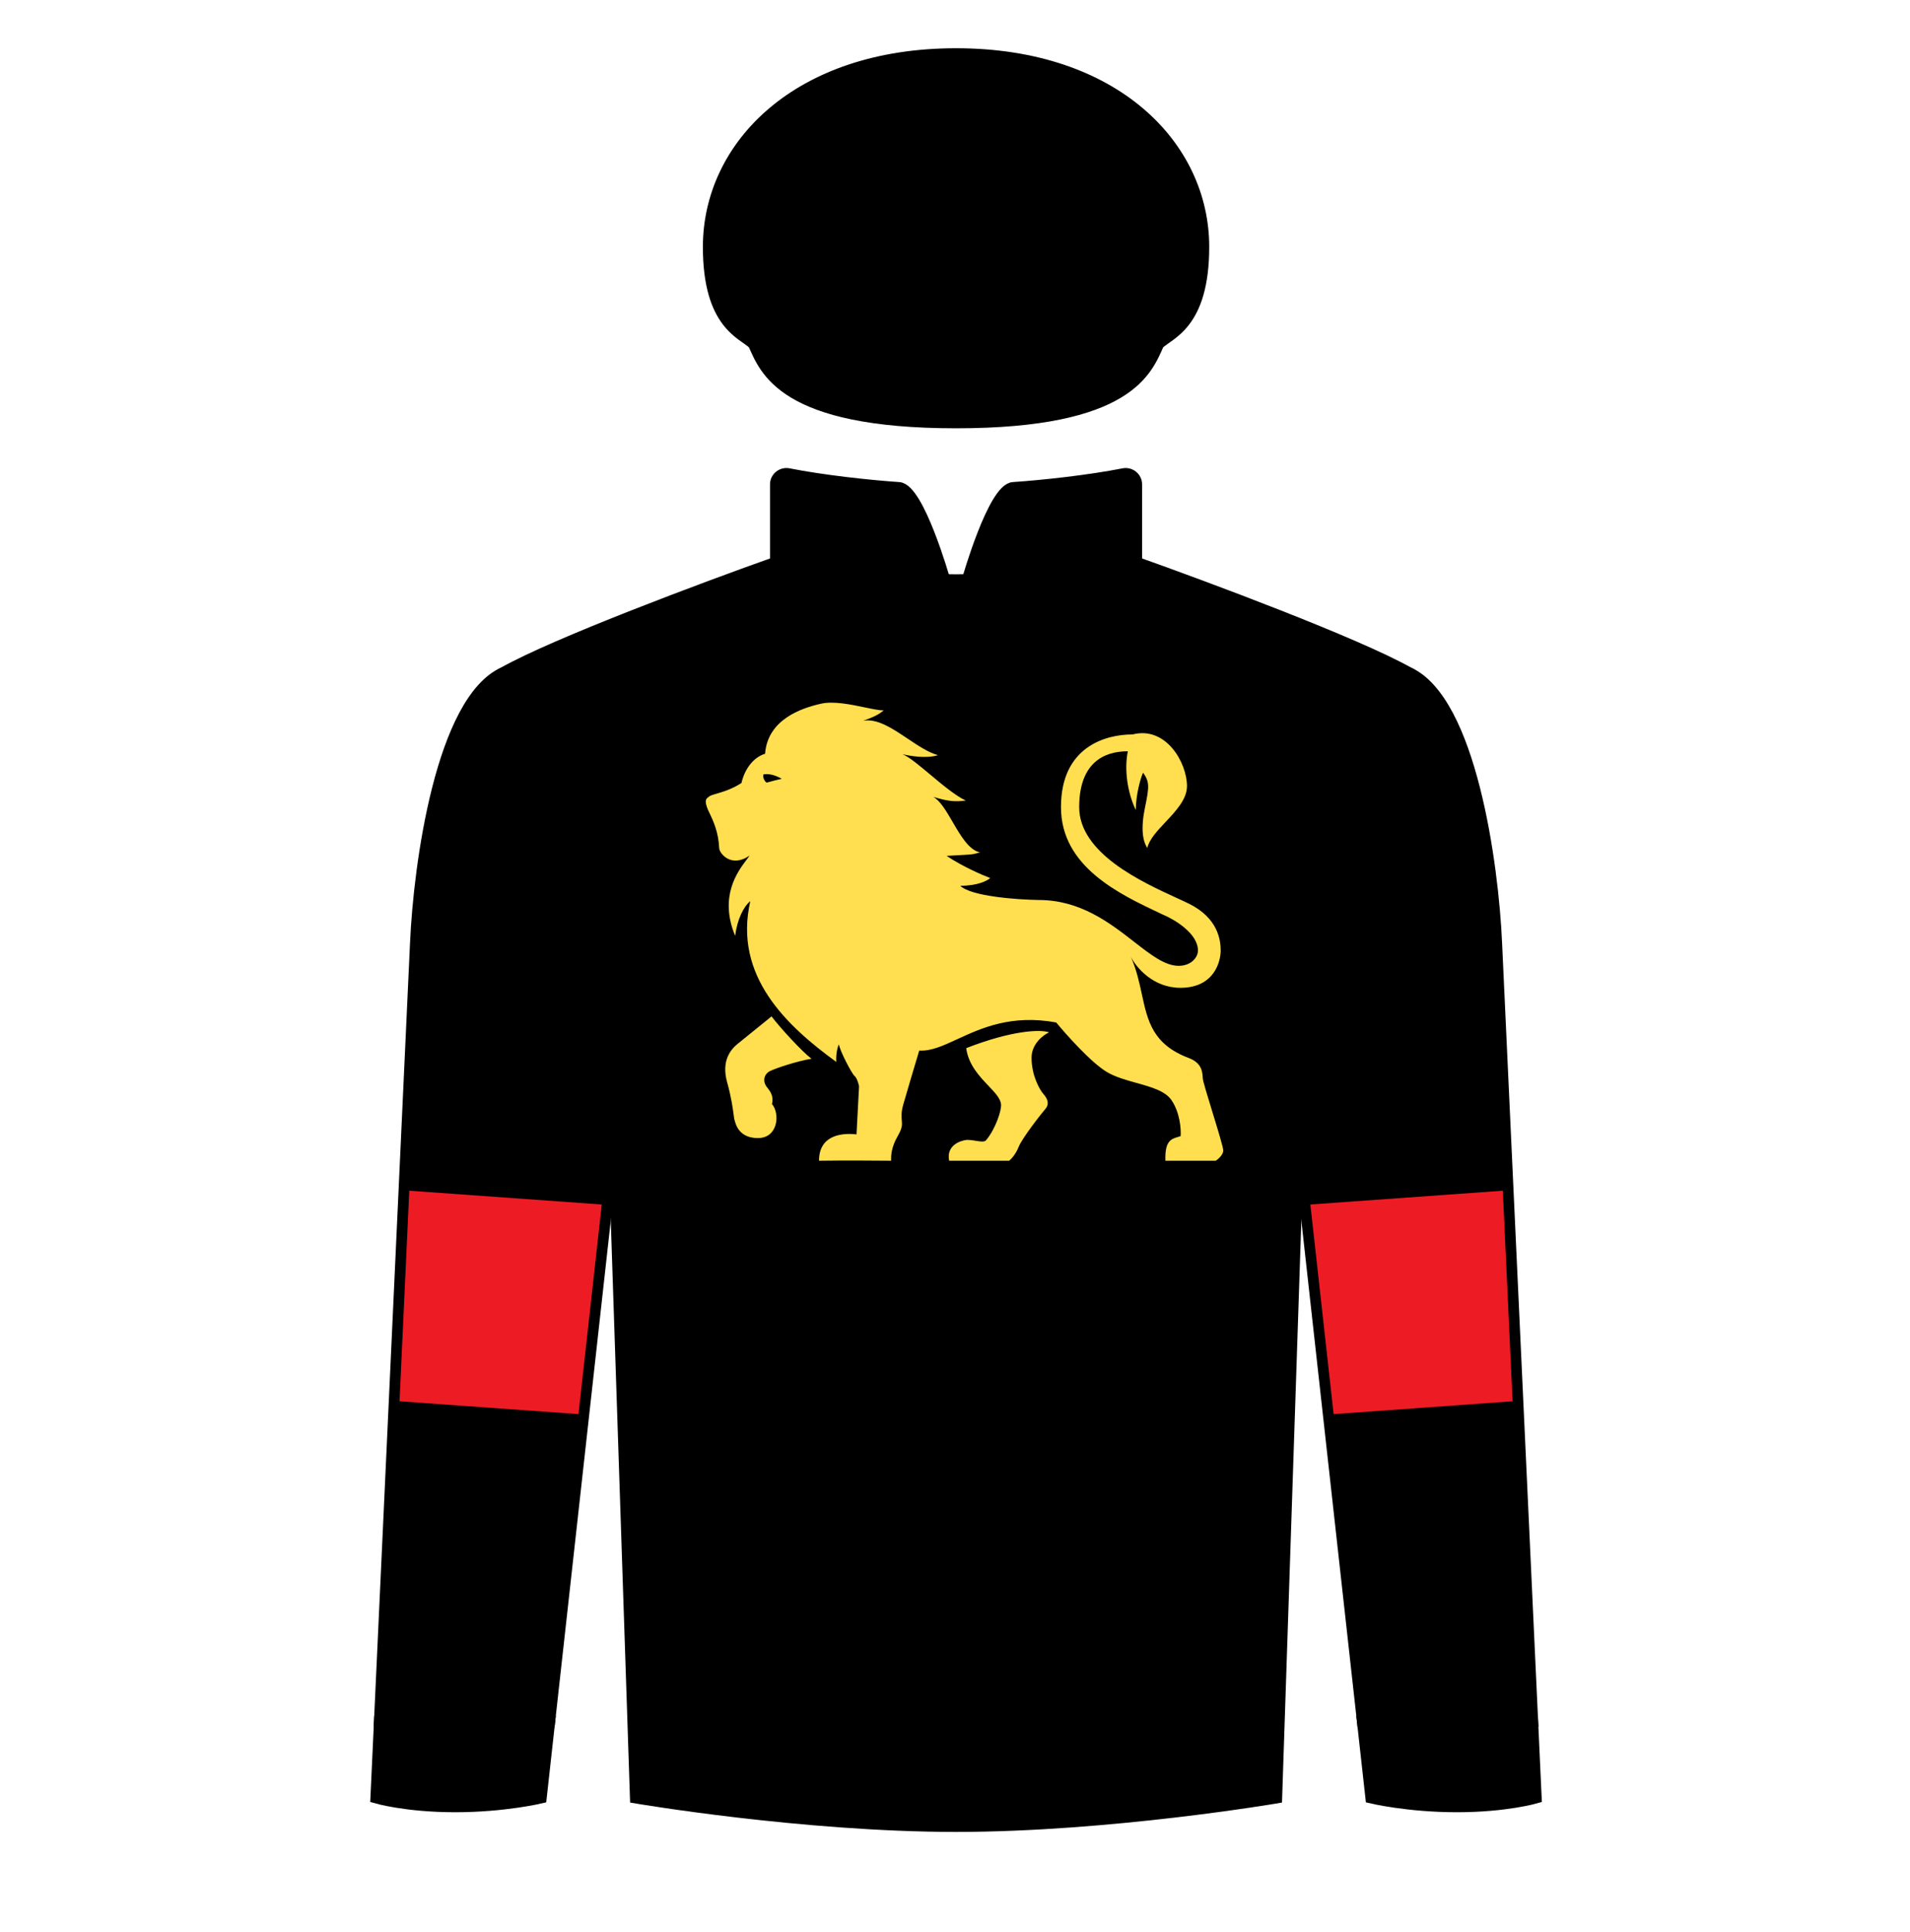 
<svg width="89" height="90" xmlns="http://www.w3.org/2000/svg" fill="none" viewBox="0 0 89 90">

  

<path d="M36.13 26.19C36.13 26.19 41.171 27.003 44.549 27.003C47.926 27.003 52.968 26.19 52.968 26.19C56.179 27.329 63.207 29.95 65.631 31.317C64.637 34.859 61.798 47.502 60.504 53.38L59.494 83.755C59.494 83.755 51.688 85.085 44.549 85.085C37.41 85.085 29.604 83.755 29.604 83.755L28.594 53.38C27.299 47.502 24.461 34.859 23.467 31.317C25.891 29.95 32.919 27.329 36.13 26.19Z" fill="#000000"/>
<path d="M36.13 22.561V26.19C36.13 26.19 40.672 26.923 44.023 26.997C44.023 26.997 42.822 22.769 41.889 22.706C40.518 22.614 38.342 22.378 36.749 22.062C36.432 21.999 36.13 22.238 36.13 22.561Z" fill="#000000"/>
<path d="M52.968 22.561V26.19C52.968 26.19 48.425 26.923 45.075 26.997C45.075 26.997 46.276 22.769 47.209 22.706C48.58 22.614 50.756 22.378 52.349 22.062C52.666 21.999 52.968 22.238 52.968 22.561Z" fill="#000000"/><path fill-rule="evenodd" clip-rule="evenodd" d="M34.55 36.474C34.704 35.803 35.12 35.272 35.65 35.112C35.771 33.5 37.371 32.977 38.266 32.778C38.842 32.649 39.649 32.817 40.302 32.953C40.664 33.028 40.978 33.093 41.181 33.093C40.935 33.285 40.772 33.376 40.223 33.577C40.867 33.452 41.583 33.932 42.291 34.406C42.775 34.731 43.255 35.053 43.706 35.177C43.154 35.35 42.381 35.21 42.054 35.133C42.355 35.253 42.831 35.651 43.345 36.081C43.91 36.554 44.523 37.067 45.001 37.292C44.513 37.354 44.199 37.337 43.483 37.119C43.806 37.288 44.091 37.777 44.388 38.286C44.762 38.929 45.154 39.603 45.666 39.705L45.62 39.718L45.62 39.718L45.62 39.718C45.497 39.752 45.424 39.772 45.35 39.786C45.242 39.806 45.131 39.811 44.859 39.826L44.859 39.826L44.859 39.826L44.859 39.826C44.687 39.835 44.451 39.847 44.11 39.869C44.857 40.367 45.776 40.765 46.142 40.901C46.016 41.021 45.562 41.262 44.749 41.262C45.24 41.753 47.39 41.908 48.404 41.924C50.345 41.924 51.722 42.997 52.848 43.873L52.848 43.873C53.626 44.479 54.283 44.991 54.924 44.991C55.492 44.991 55.821 44.605 55.821 44.276C55.821 43.476 54.716 42.822 54.163 42.594L54.068 42.549C52.145 41.644 49.438 40.367 49.438 37.599C49.438 34.784 51.516 34.211 52.777 34.211C54.333 33.814 55.31 35.529 55.31 36.619C55.31 37.228 54.8 37.771 54.312 38.29C53.926 38.701 53.554 39.097 53.46 39.499C53.246 39.175 53.148 38.596 53.356 37.599C53.561 36.619 53.561 36.415 53.264 35.991C53.152 36.233 52.925 37.017 52.925 37.733C52.531 36.915 52.38 35.836 52.554 34.997C51.886 34.997 50.287 35.164 50.287 37.599C50.287 39.747 53.202 41.083 54.824 41.826L54.824 41.826L54.824 41.827C55.039 41.925 55.232 42.013 55.392 42.092C56.755 42.76 56.88 43.789 56.88 44.276C56.88 44.763 56.602 46.015 55.002 46.015C53.723 46.015 52.93 45.05 52.693 44.568C52.959 45.167 53.087 45.758 53.207 46.315C53.478 47.567 53.713 48.649 55.392 49.284C56.01 49.517 56.031 49.943 56.045 50.219L56.046 50.23C56.052 50.358 56.265 51.052 56.488 51.779L56.488 51.779L56.488 51.779L56.488 51.779C56.741 52.603 57.007 53.468 57 53.602C56.989 53.802 56.763 53.996 56.652 54.069H54.304C54.273 53.146 54.568 53.058 54.888 52.962C54.93 52.95 54.972 52.937 55.014 52.922C55.038 52.611 54.987 51.843 54.593 51.255C54.301 50.819 53.64 50.635 52.952 50.444L52.952 50.444C52.48 50.312 51.994 50.177 51.607 49.954C50.847 49.517 49.645 48.148 49.216 47.629C47.125 47.247 45.728 47.891 44.615 48.404L44.615 48.404C43.949 48.711 43.385 48.972 42.834 48.938C42.667 49.492 42.285 50.768 42.093 51.439C41.986 51.817 42.004 52.014 42.019 52.181C42.038 52.384 42.053 52.541 41.83 52.923C41.52 53.457 41.521 53.847 41.522 54.044L41.522 54.069C40.888 54.062 39.329 54.052 38.164 54.069C38.164 52.896 39.183 52.759 39.911 52.842L40.029 50.601C40.005 50.476 39.927 50.203 39.809 50.109C39.691 50.014 39.12 48.923 39.089 48.641C39.039 48.749 38.944 49.065 38.968 49.467C36.672 47.797 34.162 45.471 34.962 41.979C34.654 42.22 34.351 42.825 34.256 43.595C33.499 41.764 34.366 40.609 34.784 40.054L34.784 40.054C34.843 39.975 34.893 39.908 34.928 39.853C34.071 40.455 33.511 39.743 33.511 39.501C33.479 38.75 33.224 38.217 33.06 37.872C33.007 37.762 32.964 37.672 32.94 37.599C32.828 37.262 32.915 37.199 33.005 37.133C33.019 37.123 33.033 37.112 33.047 37.101C33.101 37.055 33.222 37.02 33.389 36.971C33.679 36.887 34.106 36.762 34.55 36.474ZM45.022 48.825C47.128 48.004 48.459 47.941 48.883 48.088C48.611 48.213 48.067 48.624 48.067 49.272C48.067 50.08 48.43 50.748 48.628 50.971C48.826 51.194 48.9 51.439 48.719 51.648C48.537 51.857 47.627 53.012 47.462 53.433C47.33 53.77 47.115 53.997 47.025 54.069H44.229C44.084 53.376 44.715 53.133 45.048 53.098C45.21 53.098 45.361 53.122 45.493 53.144L45.493 53.144C45.715 53.179 45.884 53.207 45.961 53.098C46.389 52.58 46.675 51.72 46.645 51.439C46.616 51.164 46.359 50.894 46.057 50.577C45.635 50.133 45.125 49.597 45.022 48.825ZM35.951 47.346C35.482 47.722 34.573 48.459 34.353 48.641C34.078 48.868 33.596 49.389 33.881 50.411C34.082 51.131 34.151 51.661 34.188 51.946C34.204 52.064 34.214 52.14 34.225 52.169C34.229 52.179 34.234 52.196 34.24 52.218L34.24 52.218L34.24 52.218C34.293 52.411 34.459 53.014 35.316 53.014C36.269 53.014 36.347 51.865 35.974 51.432C36.033 51.108 35.971 50.931 35.743 50.65C35.515 50.369 35.599 50.032 35.883 49.892C36.168 49.752 37.143 49.43 37.814 49.319C37.377 48.991 36.362 47.887 35.951 47.346ZM35.582 36.068C35.809 36.045 36.052 36.068 36.43 36.278C36.151 36.338 35.987 36.385 35.88 36.415C35.816 36.434 35.773 36.446 35.737 36.452C35.667 36.467 35.507 36.199 35.582 36.068Z" fill="#ffdf4f"/>
  
<path d="M21.211 84.168C23.51 84.168 25.223 83.755 25.223 83.755L25.612 80.248C25.612 80.248 23.732 80.662 21.487 80.662C19.242 80.662 17.673 80.248 17.673 80.248L17.51 83.755C17.51 83.755 18.913 84.168 21.211 84.168Z" fill="#000000"/>
<path d="M67.887 84.168C65.588 84.168 63.875 83.755 63.875 83.755L63.486 80.248C63.486 80.248 65.366 80.662 67.611 80.662C69.856 80.662 71.425 80.248 71.425 80.248L71.587 83.755C71.587 83.755 70.185 84.168 67.887 84.168Z" fill="#000000"/>
<path d="M28.594 53.38C27.299 47.502 24.461 34.859 23.467 31.317C20.561 32.622 19.515 40.269 19.356 43.929L17.673 80.248C17.673 80.248 19.242 80.662 21.487 80.662C23.732 80.662 25.612 80.248 25.612 80.248L28.594 53.38Z" fill="#000000"/>
<path d="M60.504 53.38C61.799 47.502 64.637 34.859 65.631 31.317C68.537 32.622 69.582 40.269 69.742 43.929L71.425 80.248C71.425 80.248 69.856 80.662 67.611 80.662C65.366 80.662 63.486 80.248 63.486 80.248L60.504 53.38Z" fill="#000000"/><path fill-rule="evenodd" clip-rule="evenodd" d="M18.368 65.257L18.822 55.448L28.289 56.126L27.205 65.891L18.368 65.257Z" fill="#ed1c24"/>
<path fill-rule="evenodd" clip-rule="evenodd" d="M70.73 65.257L70.275 55.448L60.809 56.126L61.892 65.891L70.73 65.257Z" fill="#ed1c24"/>
  
<path d="M35.106 16.032C35.646 17.219 36.455 19.701 44.549 19.701C52.643 19.701 53.452 17.219 53.992 16.032C54.481 15.543 56.096 15.136 56.096 11.5C56.096 6.8 51.941 2.497 44.549 2.497C37.157 2.497 33.002 6.8 33.002 11.5C33.002 15.136 34.617 15.543 35.106 16.032Z" fill="#000000"/>
<path d="M33.002 11.5C33.002 15.136 34.617 15.543 35.106 16.032C35.106 16.032 38.201 17.376 44.58 17.376C50.959 17.376 53.992 16.032 53.992 16.032C54.481 15.543 56.096 15.136 56.096 11.5C56.096 6.797 51.941 2.504 44.549 2.504C37.157 2.504 33.002 6.797 33.002 11.5Z" fill="#000000"/>
<path d="M36.13 26.19C36.13 26.19 41.171 27.003 44.549 27.003C47.926 27.003 52.968 26.19 52.968 26.19C56.179 27.329 63.207 29.95 65.631 31.317C64.637 34.859 61.798 47.502 60.504 53.38L59.494 83.755C59.494 83.755 51.688 85.085 44.549 85.085C37.41 85.085 29.604 83.755 29.604 83.755L28.594 53.38C27.299 47.502 24.461 34.859 23.467 31.317C25.891 29.95 32.919 27.329 36.13 26.19Z" stroke="black" stroke-width="0.5"/>
<path d="M36.13 22.561V26.19C36.13 26.19 40.672 26.923 44.023 26.997C44.023 26.997 42.822 22.769 41.889 22.706C40.518 22.614 38.342 22.378 36.749 22.062C36.432 21.999 36.13 22.238 36.13 22.561Z" stroke="black" stroke-width="0.5"/>
<path d="M52.968 22.561V26.19C52.968 26.19 48.425 26.923 45.075 26.997C45.075 26.997 46.276 22.769 47.209 22.706C48.58 22.614 50.756 22.378 52.349 22.062C52.666 21.999 52.968 22.238 52.968 22.561Z" stroke="black" stroke-width="0.5"/>
<path d="M28.594 53.38C27.299 47.502 24.461 34.859 23.467 31.317C20.561 32.622 19.515 40.269 19.356 43.929L17.673 80.248C17.673 80.248 19.242 80.662 21.487 80.662C23.732 80.662 25.612 80.248 25.612 80.248L28.594 53.38Z" stroke="black" stroke-width="0.5"/>
<path d="M60.504 53.38C61.799 47.502 64.637 34.859 65.631 31.317C68.537 32.622 69.582 40.269 69.742 43.929L71.425 80.248C71.425 80.248 69.856 80.662 67.611 80.662C65.366 80.662 63.486 80.248 63.486 80.248L60.504 53.38Z" stroke="black" stroke-width="0.5"/>
<path d="M21.211 84.168C23.51 84.168 25.223 83.755 25.223 83.755L25.612 80.248C25.612 80.248 23.732 80.662 21.487 80.662C19.242 80.662 17.673 80.248 17.673 80.248L17.51 83.755C17.51 83.755 18.913 84.168 21.211 84.168Z" stroke="black" stroke-width="0.5"/>
<path d="M67.887 84.168C65.588 84.168 63.875 83.755 63.875 83.755L63.486 80.248C63.486 80.248 65.366 80.662 67.611 80.662C69.856 80.662 71.425 80.248 71.425 80.248L71.587 83.755C71.587 83.755 70.185 84.168 67.887 84.168Z" stroke="black" stroke-width="0.5"/>
<path d="M35.106 16.032C35.646 17.219 36.455 19.701 44.549 19.701C52.643 19.701 53.452 17.219 53.992 16.032C54.481 15.543 56.096 15.136 56.096 11.5C56.096 6.8 51.941 2.497 44.549 2.497C37.157 2.497 33.002 6.8 33.002 11.5C33.002 15.136 34.617 15.543 35.106 16.032Z" stroke="black" stroke-width="0.5"/>
<path d="M33.002 11.5C33.002 15.136 34.617 15.543 35.106 16.032C35.106 16.032 38.201 17.376 44.58 17.376C50.959 17.376 53.992 16.032 53.992 16.032C54.481 15.543 56.096 15.136 56.096 11.5C56.096 6.797 51.941 2.504 44.549 2.504C37.157 2.504 33.002 6.797 33.002 11.5Z" stroke="black" stroke-width="0.3"/>

</svg>
    